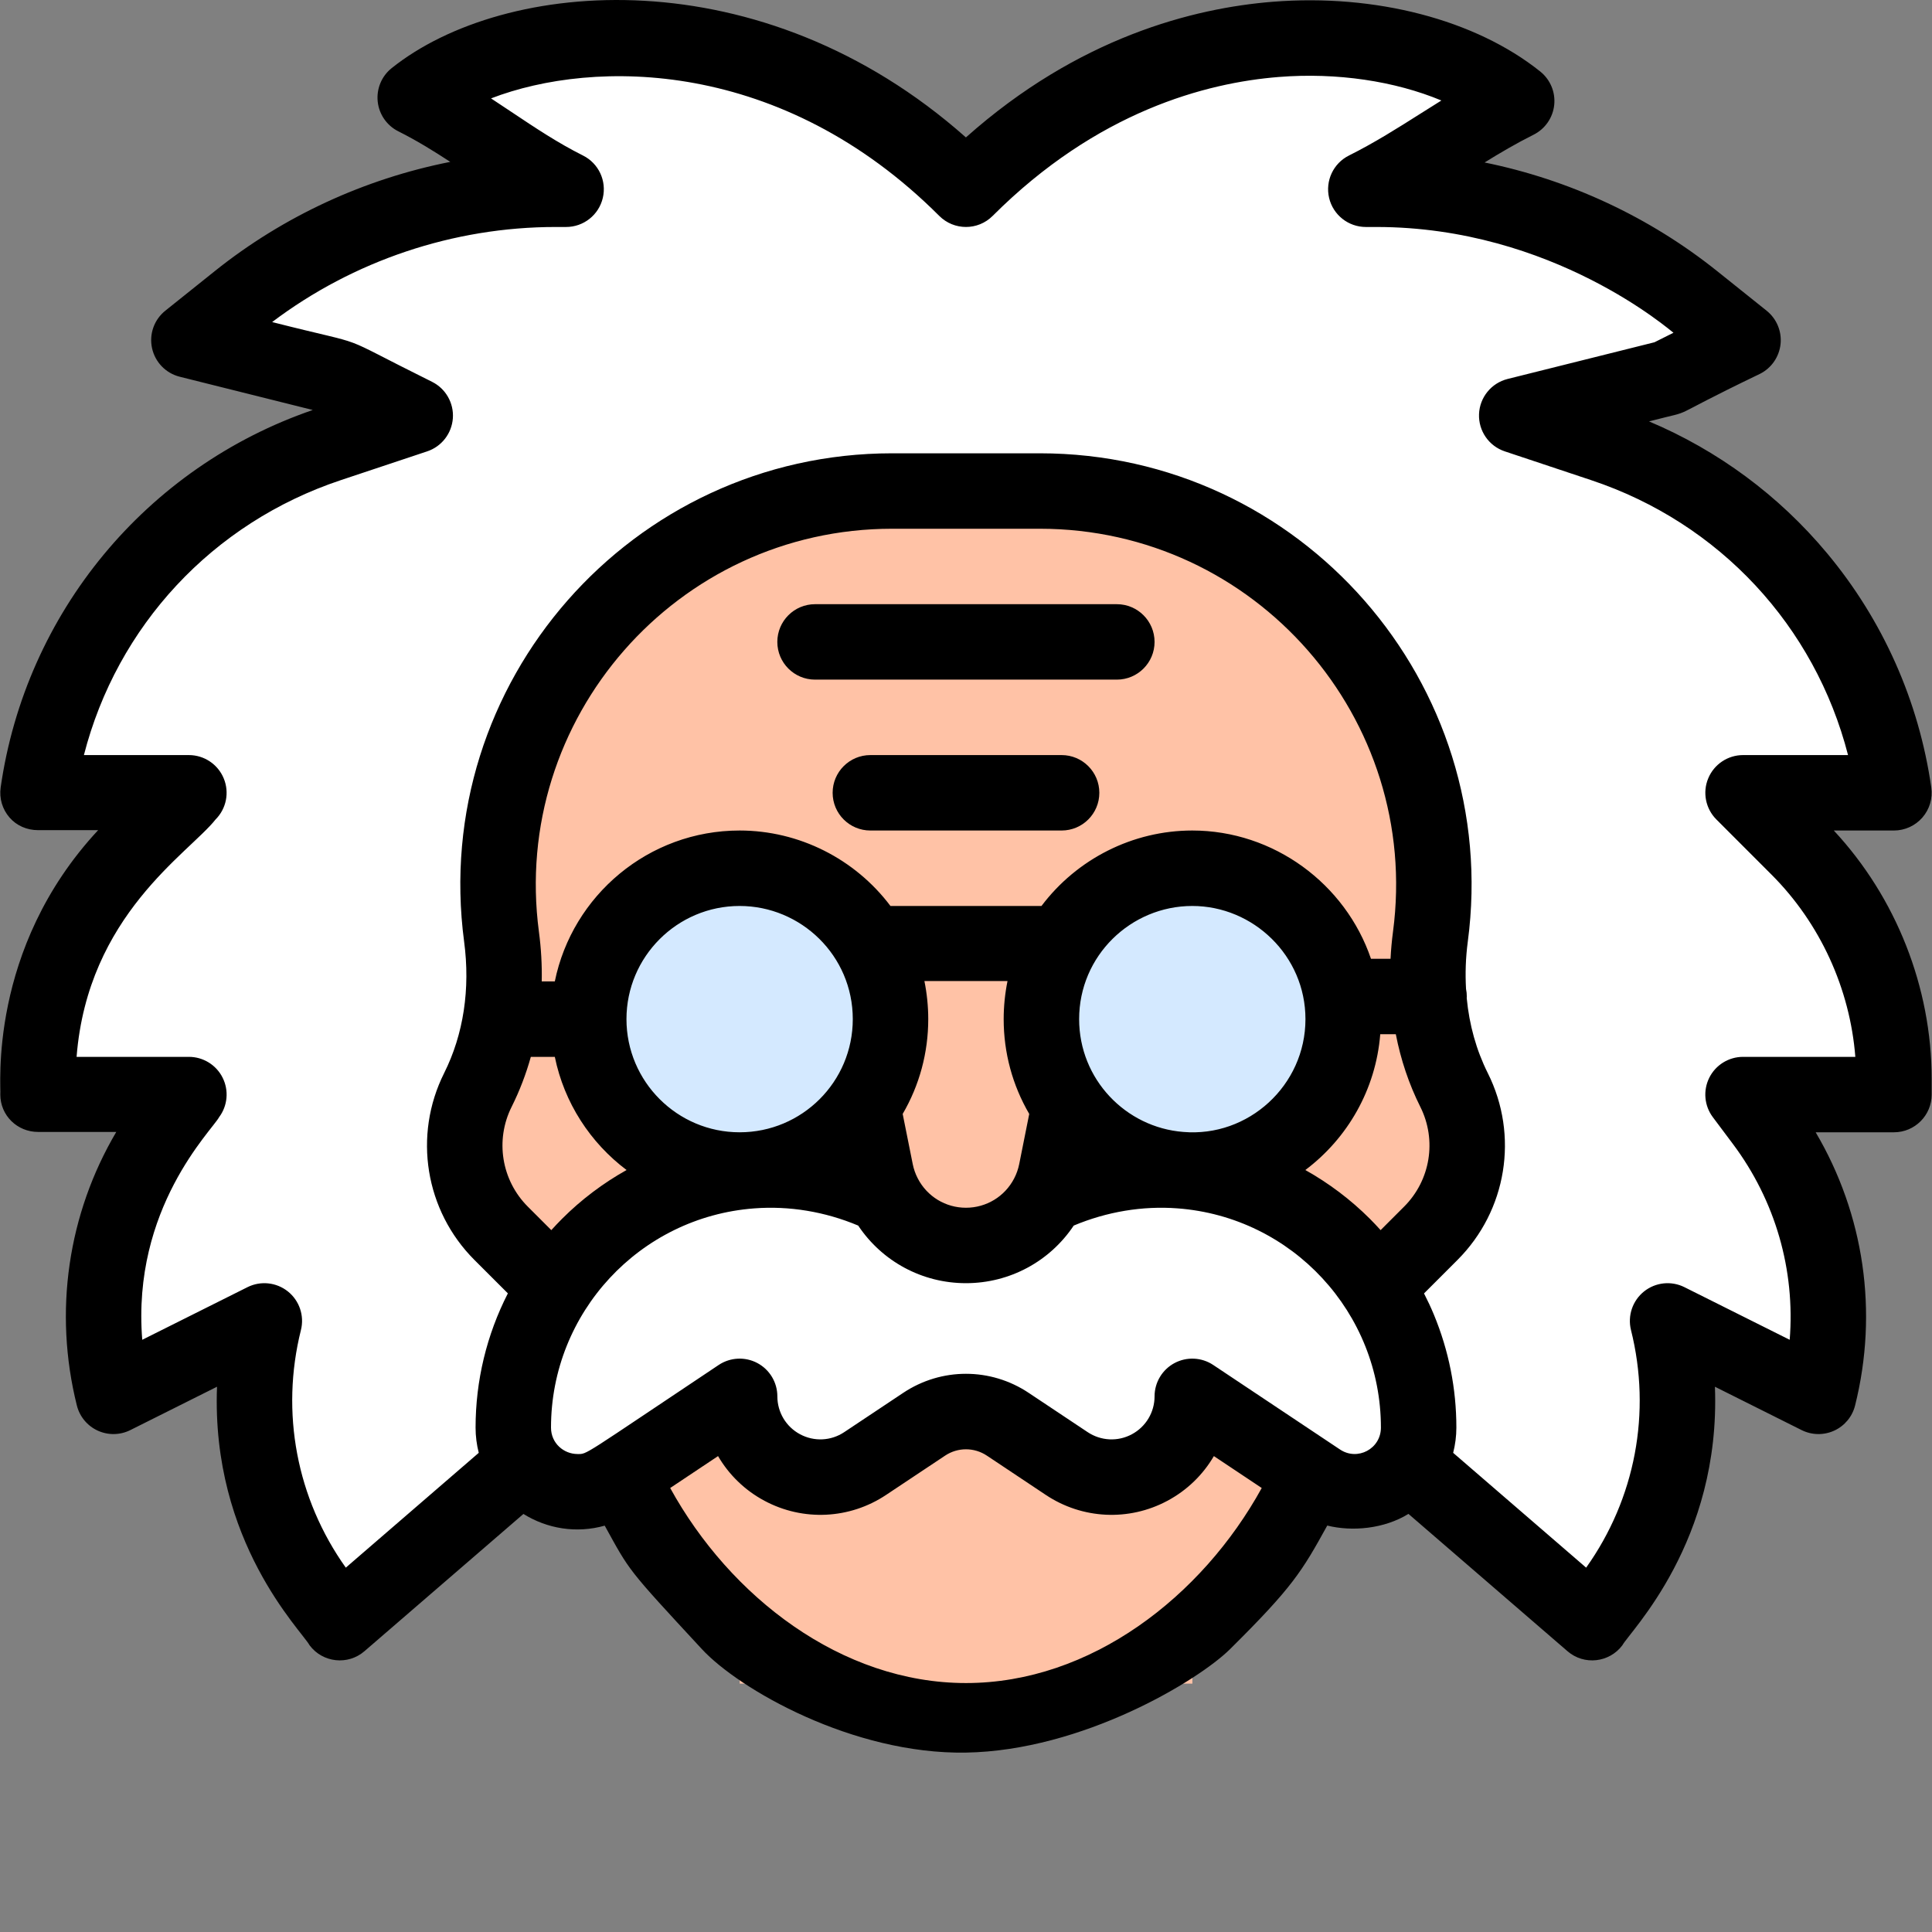 <?xml version="1.0" encoding="UTF-8"?> <svg xmlns="http://www.w3.org/2000/svg" width="70" height="70" viewBox="0 0 70 70" fill="none"><rect x="0" y="0" width="70" height="70" fill="#808080" stroke="none"/> <path d="M47.48 53.445L43.202 50.593H26.801L22.523 53.445C23.484 55.584 24.977 57.599 26.834 59.165L26.801 59.203V61H43.202V59.203L43.169 59.165C45.027 57.599 46.52 55.584 47.48 53.445Z" fill="#FFC2A6"></path> <path d="M63.156 28.725H65.889H68.623C67.785 22.861 63.706 17.974 58.088 16.102L54.955 15.057L60.422 13.691L63.156 12.324L61.362 10.889C58.1 8.278 54.046 6.857 49.867 6.857H49.488C51.466 5.867 52.977 4.648 54.955 3.659C51.13 0.598 42.157 -0.299 35.001 6.857C27.808 -0.336 18.614 0.682 15.046 3.536C17.024 4.525 18.536 5.867 20.514 6.857H20.135C15.955 6.857 11.902 8.278 8.639 10.889L6.846 12.324L12.313 13.691L15.046 15.057L11.914 16.102C6.295 17.974 2.217 22.861 1.379 28.725H4.112H6.846L4.846 30.724C2.627 32.944 1.379 35.956 1.379 39.096V39.659H4.112H6.846L6.127 40.618C3.988 43.469 3.247 47.133 4.112 50.593L6.846 49.226L9.579 47.859C8.714 51.318 9.455 54.983 11.594 57.834L12.313 58.793L18.993 53.024C19.681 54.037 21.094 54.397 22.207 53.656C24.154 52.357 25.888 51.201 26.8 50.593C26.8 51.671 27.395 52.663 28.346 53.172C29.297 53.681 30.451 53.625 31.349 53.027L33.485 51.604C34.402 50.992 35.599 50.992 36.517 51.604L38.653 53.027C39.551 53.625 40.704 53.681 41.656 53.172C42.607 52.663 43.201 51.671 43.201 50.593C43.946 51.089 42.021 49.806 47.795 53.656C48.924 54.409 50.334 54.016 51.008 53.024L57.689 58.793L58.407 57.834C60.547 54.983 61.287 51.318 60.422 47.859L63.156 49.226L65.889 50.593C66.754 47.133 66.013 43.469 63.874 40.618L63.156 39.659H65.889H68.622V39.096C68.622 35.956 67.374 32.944 65.155 30.724L63.156 28.725Z" fill="white"></path> <path d="M26.801 42.847C30.072 42.847 32.723 40.196 32.723 36.925C32.723 33.655 30.072 31.003 26.801 31.003C23.53 31.003 20.879 33.655 20.879 36.925C20.879 40.196 23.53 42.847 26.801 42.847Z" fill="#D4E9FF"></path> <path d="M43.203 42.847C46.474 42.847 49.126 40.196 49.126 36.925C49.126 33.655 46.474 31.003 43.203 31.003C39.933 31.003 37.281 33.655 37.281 36.925C37.281 40.196 39.933 42.847 43.203 42.847Z" fill="#D4E9FF"></path> <path d="M52.684 39.492C52.152 38.427 51.853 37.278 51.764 36.105C51.708 35.386 51.731 34.659 51.827 33.937C52.958 25.397 46.312 17.791 37.674 17.791H32.325C23.687 17.791 17.04 25.397 18.172 33.937C18.425 35.839 18.173 37.775 17.315 39.492C16.448 41.224 16.789 43.316 18.158 44.685L20.109 46.636C20.46 46.094 20.869 45.589 21.332 45.126C22.915 43.543 25.008 42.586 27.224 42.419L27.22 42.376C24.058 42.624 21.332 40.118 21.332 36.925C21.332 33.906 23.78 31.458 26.799 31.458C28.822 31.458 30.589 32.557 31.535 34.192C32.585 36.011 32.514 38.321 31.259 40.088L31.73 42.445C31.793 42.76 31.9 43.056 32.042 43.33C32.603 44.411 33.731 45.126 34.999 45.126C36.268 45.126 37.395 44.411 37.957 43.33C38.099 43.056 38.206 42.76 38.269 42.445L38.74 40.088C38.106 39.195 37.733 38.103 37.733 36.925C37.733 33.904 40.182 31.458 43.2 31.458C46.232 31.458 48.667 33.92 48.667 36.925C48.667 40.163 45.878 42.641 42.765 42.374L42.761 42.418C44.982 42.584 47.08 43.539 48.667 45.126C49.13 45.589 49.539 46.095 49.89 46.636L51.84 44.685C53.21 43.316 53.55 41.224 52.684 39.492Z" fill="#FFC2A6"></path> <path d="M38.464 27.358H31.535C30.78 27.358 30.168 27.97 30.168 28.725C30.168 29.48 30.78 30.091 31.535 30.091H38.464C39.219 30.091 39.831 29.48 39.831 28.725C39.831 27.97 39.219 27.358 38.464 27.358Z" fill="black"></path> <path d="M68.62 30.091C69.017 30.091 69.393 29.919 69.653 29.62C69.913 29.321 70.03 28.924 69.974 28.531C69.526 25.403 68.22 22.467 66.195 20.041C64.452 17.951 62.241 16.319 59.747 15.268C61.672 14.768 60.05 15.332 63.765 13.546C64.182 13.338 64.463 12.931 64.513 12.468C64.562 12.005 64.371 11.548 64.007 11.257L62.214 9.822C59.756 7.855 56.853 6.51 53.789 5.887C54.363 5.532 54.939 5.194 55.564 4.881C55.981 4.673 56.263 4.266 56.312 3.803C56.361 3.34 56.17 2.883 55.807 2.592C53.459 0.713 49.836 -0.232 46.116 0.064C43.243 0.293 39.07 1.35 34.997 4.979C27.582 -1.599 18.285 -0.807 14.19 2.469C13.826 2.76 13.636 3.216 13.685 3.68C13.734 4.143 14.016 4.55 14.432 4.758C15.093 5.089 15.702 5.465 16.314 5.865C13.21 6.479 10.27 7.832 7.783 9.822L5.99 11.257C5.584 11.581 5.398 12.108 5.509 12.616C5.62 13.123 6.008 13.524 6.513 13.65L11.332 14.855C5.298 16.927 0.928 22.207 0.024 28.531C-0.032 28.924 0.085 29.321 0.345 29.62C0.604 29.919 0.981 30.078 1.377 30.078H3.556C-0.462 34.396 0.05 39.44 0.011 39.658C0.011 40.413 0.623 41.012 1.377 41.012H4.213C2.459 43.983 1.936 47.529 2.785 50.924C2.886 51.326 3.163 51.661 3.54 51.834C3.916 52.007 4.351 52 4.722 51.815L7.863 50.244C7.647 55.872 10.927 59.079 11.217 59.612C11.694 60.248 12.608 60.342 13.204 59.827L18.965 54.853C19.819 55.386 20.881 55.568 21.91 55.277C22.832 56.947 22.698 56.799 25.432 59.752C26.78 61.207 30.898 63.569 34.999 63.5C39.216 63.429 43.416 60.892 44.566 59.752C46.835 57.503 47.167 56.945 48.089 55.274C49 55.5 50.158 55.391 51.031 54.851L56.794 59.827C57.396 60.347 58.308 60.242 58.781 59.612C59.054 59.109 62.35 55.864 62.135 50.244L65.276 51.815C65.647 52 66.082 52.007 66.459 51.834C66.835 51.661 67.113 51.326 67.213 50.924C68.062 47.529 67.539 43.996 65.785 41.025H68.621C69.376 41.025 69.988 40.413 69.988 39.658V39.095C69.988 35.774 68.701 32.518 66.442 30.091L68.62 30.091ZM19.526 33.758C18.504 26.043 24.513 19.157 32.324 19.157H37.673C45.487 19.157 51.493 26.046 50.471 33.758C50.428 34.085 50.398 34.412 50.382 34.738H49.673C48.748 32.021 46.149 30.091 43.199 30.091C41.043 30.091 39.017 31.122 37.735 32.825H32.263C30.981 31.122 28.955 30.091 26.798 30.091C23.498 30.091 20.737 32.443 20.102 35.558H19.628C19.64 34.966 19.607 34.364 19.526 33.758ZM50.873 43.719L50.022 44.57C49.896 44.43 49.766 44.293 49.633 44.159C48.933 43.46 48.145 42.868 47.295 42.392C48.819 41.247 49.849 39.48 50.009 37.472H50.573C50.752 38.394 51.047 39.276 51.461 40.103C52.065 41.311 51.829 42.764 50.873 43.719ZM30.898 36.925C30.898 39.197 29.058 41.025 26.798 41.025C24.537 41.025 22.698 39.186 22.698 36.925C22.698 34.664 24.537 32.825 26.798 32.825C29.02 32.825 30.898 34.623 30.898 36.925ZM33.254 42.699C33.168 42.534 33.106 42.358 33.07 42.177L32.706 40.36C33.313 39.32 33.632 38.144 33.632 36.925C33.632 36.464 33.584 35.993 33.493 35.545H36.504C36.413 35.993 36.365 36.464 36.365 36.925C36.365 38.144 36.684 39.319 37.291 40.36L36.928 42.177C36.891 42.358 36.83 42.534 36.743 42.7C36.404 43.353 35.735 43.759 34.998 43.759C34.262 43.759 33.593 43.353 33.254 42.699ZM42.871 41.012C40.788 40.849 39.099 39.105 39.099 36.925C39.099 34.627 40.973 32.825 43.199 32.825C45.406 32.825 47.299 34.626 47.299 36.925C47.299 39.328 45.228 41.214 42.871 41.012ZM18.537 40.103C18.826 39.525 19.058 38.919 19.233 38.292H20.102C20.442 39.958 21.389 41.405 22.702 42.392C21.852 42.868 21.064 43.46 20.365 44.159C20.231 44.293 20.102 44.43 19.975 44.57L19.124 43.719C18.169 42.764 17.933 41.311 18.537 40.103ZM34.999 60.98C30.486 60.98 26.451 57.854 24.282 53.913L26.016 52.757C26.409 53.43 26.984 53.995 27.698 54.376C29.096 55.125 30.785 55.044 32.104 54.164L34.242 52.741C34.702 52.434 35.296 52.434 35.757 52.741L37.892 54.164C39.213 55.044 40.901 55.125 42.297 54.377C43.012 53.995 43.588 53.43 43.981 52.757L45.715 53.913C43.549 57.85 39.516 60.98 34.999 60.98ZM48.551 52.518C48.418 52.429 49.203 52.953 43.957 49.455C43.538 49.176 42.999 49.15 42.554 49.387C42.11 49.625 41.832 50.088 41.832 50.592C41.832 51.168 41.517 51.695 41.008 51.967C40.501 52.239 39.888 52.209 39.408 51.889L37.273 50.467C35.892 49.545 34.106 49.545 32.725 50.466L30.588 51.889C30.109 52.209 29.497 52.239 28.988 51.966C28.48 51.695 28.165 51.168 28.165 50.592C28.165 50.088 27.887 49.625 27.443 49.387C26.999 49.15 26.459 49.176 26.04 49.455C21.043 52.787 21.292 52.682 20.925 52.682C20.431 52.682 19.964 52.297 19.964 51.724C19.964 47.563 23.175 44.095 27.327 43.782C28.597 43.685 29.891 43.9 31.094 44.405C31.96 45.703 33.412 46.492 34.998 46.492C36.584 46.492 38.037 45.703 38.903 44.405C40.103 43.902 41.394 43.686 42.659 43.781C46.833 44.092 50.033 47.574 50.033 51.724C50.033 52.492 49.187 52.943 48.551 52.518ZM67.222 38.292H63.154C62.636 38.292 62.163 38.584 61.931 39.047C61.7 39.51 61.749 40.064 62.06 40.478L62.779 41.438C64.328 43.502 65.046 46.019 64.844 48.543L61.031 46.637C60.554 46.398 59.981 46.459 59.565 46.793C59.149 47.127 58.965 47.673 59.094 48.191C59.841 51.178 59.249 54.299 57.469 56.799L52.651 52.639C52.726 52.343 52.767 52.037 52.767 51.724C52.767 50.313 52.492 48.935 51.952 47.63C51.844 47.37 51.724 47.115 51.595 46.863L52.806 45.652C54.595 43.863 55.037 41.142 53.906 38.881C53.49 38.049 53.235 37.135 53.142 36.163C53.143 36.144 53.145 36.125 53.145 36.105C53.145 36.011 53.136 35.919 53.117 35.831C53.085 35.27 53.104 34.696 53.181 34.117C54.42 24.767 47.138 16.424 37.673 16.424H32.324C22.89 16.424 15.573 24.735 16.816 34.118C17.044 35.83 16.794 37.477 16.092 38.88C14.961 41.142 15.402 43.863 17.191 45.652L18.401 46.861C17.633 48.363 17.231 50.024 17.231 51.724C17.231 52.036 17.271 52.343 17.346 52.639L12.529 56.799C10.749 54.3 10.156 51.178 10.903 48.191C11.033 47.673 10.849 47.127 10.433 46.793C10.016 46.459 9.444 46.398 8.966 46.637L5.154 48.543C4.771 43.77 7.679 40.959 7.938 40.478C8.248 40.064 8.298 39.51 8.066 39.047C7.835 38.584 7.361 38.292 6.844 38.292H2.775C3.179 33.155 6.843 30.916 7.81 29.691C8.201 29.3 8.318 28.712 8.106 28.202C7.895 27.691 7.396 27.358 6.844 27.358H3.04C4.239 22.689 7.691 18.949 12.344 17.398L15.477 16.354C16.001 16.179 16.368 15.706 16.408 15.154C16.447 14.603 16.15 14.082 15.656 13.835C11.904 11.975 13.695 12.643 9.86 11.669C12.805 9.444 16.434 8.224 20.133 8.224H20.511C21.145 8.224 21.696 7.788 21.841 7.171C21.987 6.554 21.69 5.918 21.123 5.635C20.211 5.178 19.398 4.635 18.537 4.06C18.292 3.896 18.044 3.73 17.791 3.565C21.541 2.122 28.332 2.123 34.032 7.823C34.566 8.357 35.432 8.357 35.965 7.823C39.745 4.043 43.69 2.999 46.334 2.789C48.443 2.621 50.541 2.939 52.224 3.641C51.975 3.795 51.731 3.95 51.489 4.103C50.622 4.652 49.802 5.171 48.875 5.635C48.308 5.918 48.011 6.554 48.156 7.171C48.302 7.788 48.853 8.224 49.487 8.224H49.865C56.275 8.224 60.556 12.014 60.633 12.056L59.944 12.401L54.622 13.731C54.033 13.879 53.611 14.398 53.588 15.005C53.565 15.612 53.945 16.162 54.522 16.354L57.654 17.398C62.307 18.949 65.759 22.689 66.958 27.358H63.154C62.602 27.358 62.103 27.691 61.892 28.202C61.68 28.712 61.797 29.3 62.188 29.691L64.187 31.691C65.946 33.45 67.028 35.82 67.222 38.292Z" fill="black"></path> <path d="M29.531 24.624H40.465C41.22 24.624 41.832 24.012 41.832 23.258C41.832 22.503 41.22 21.891 40.465 21.891H29.531C28.776 21.891 28.164 22.503 28.164 23.258C28.164 24.013 28.776 24.624 29.531 24.624Z" fill="black"></path> </svg> 